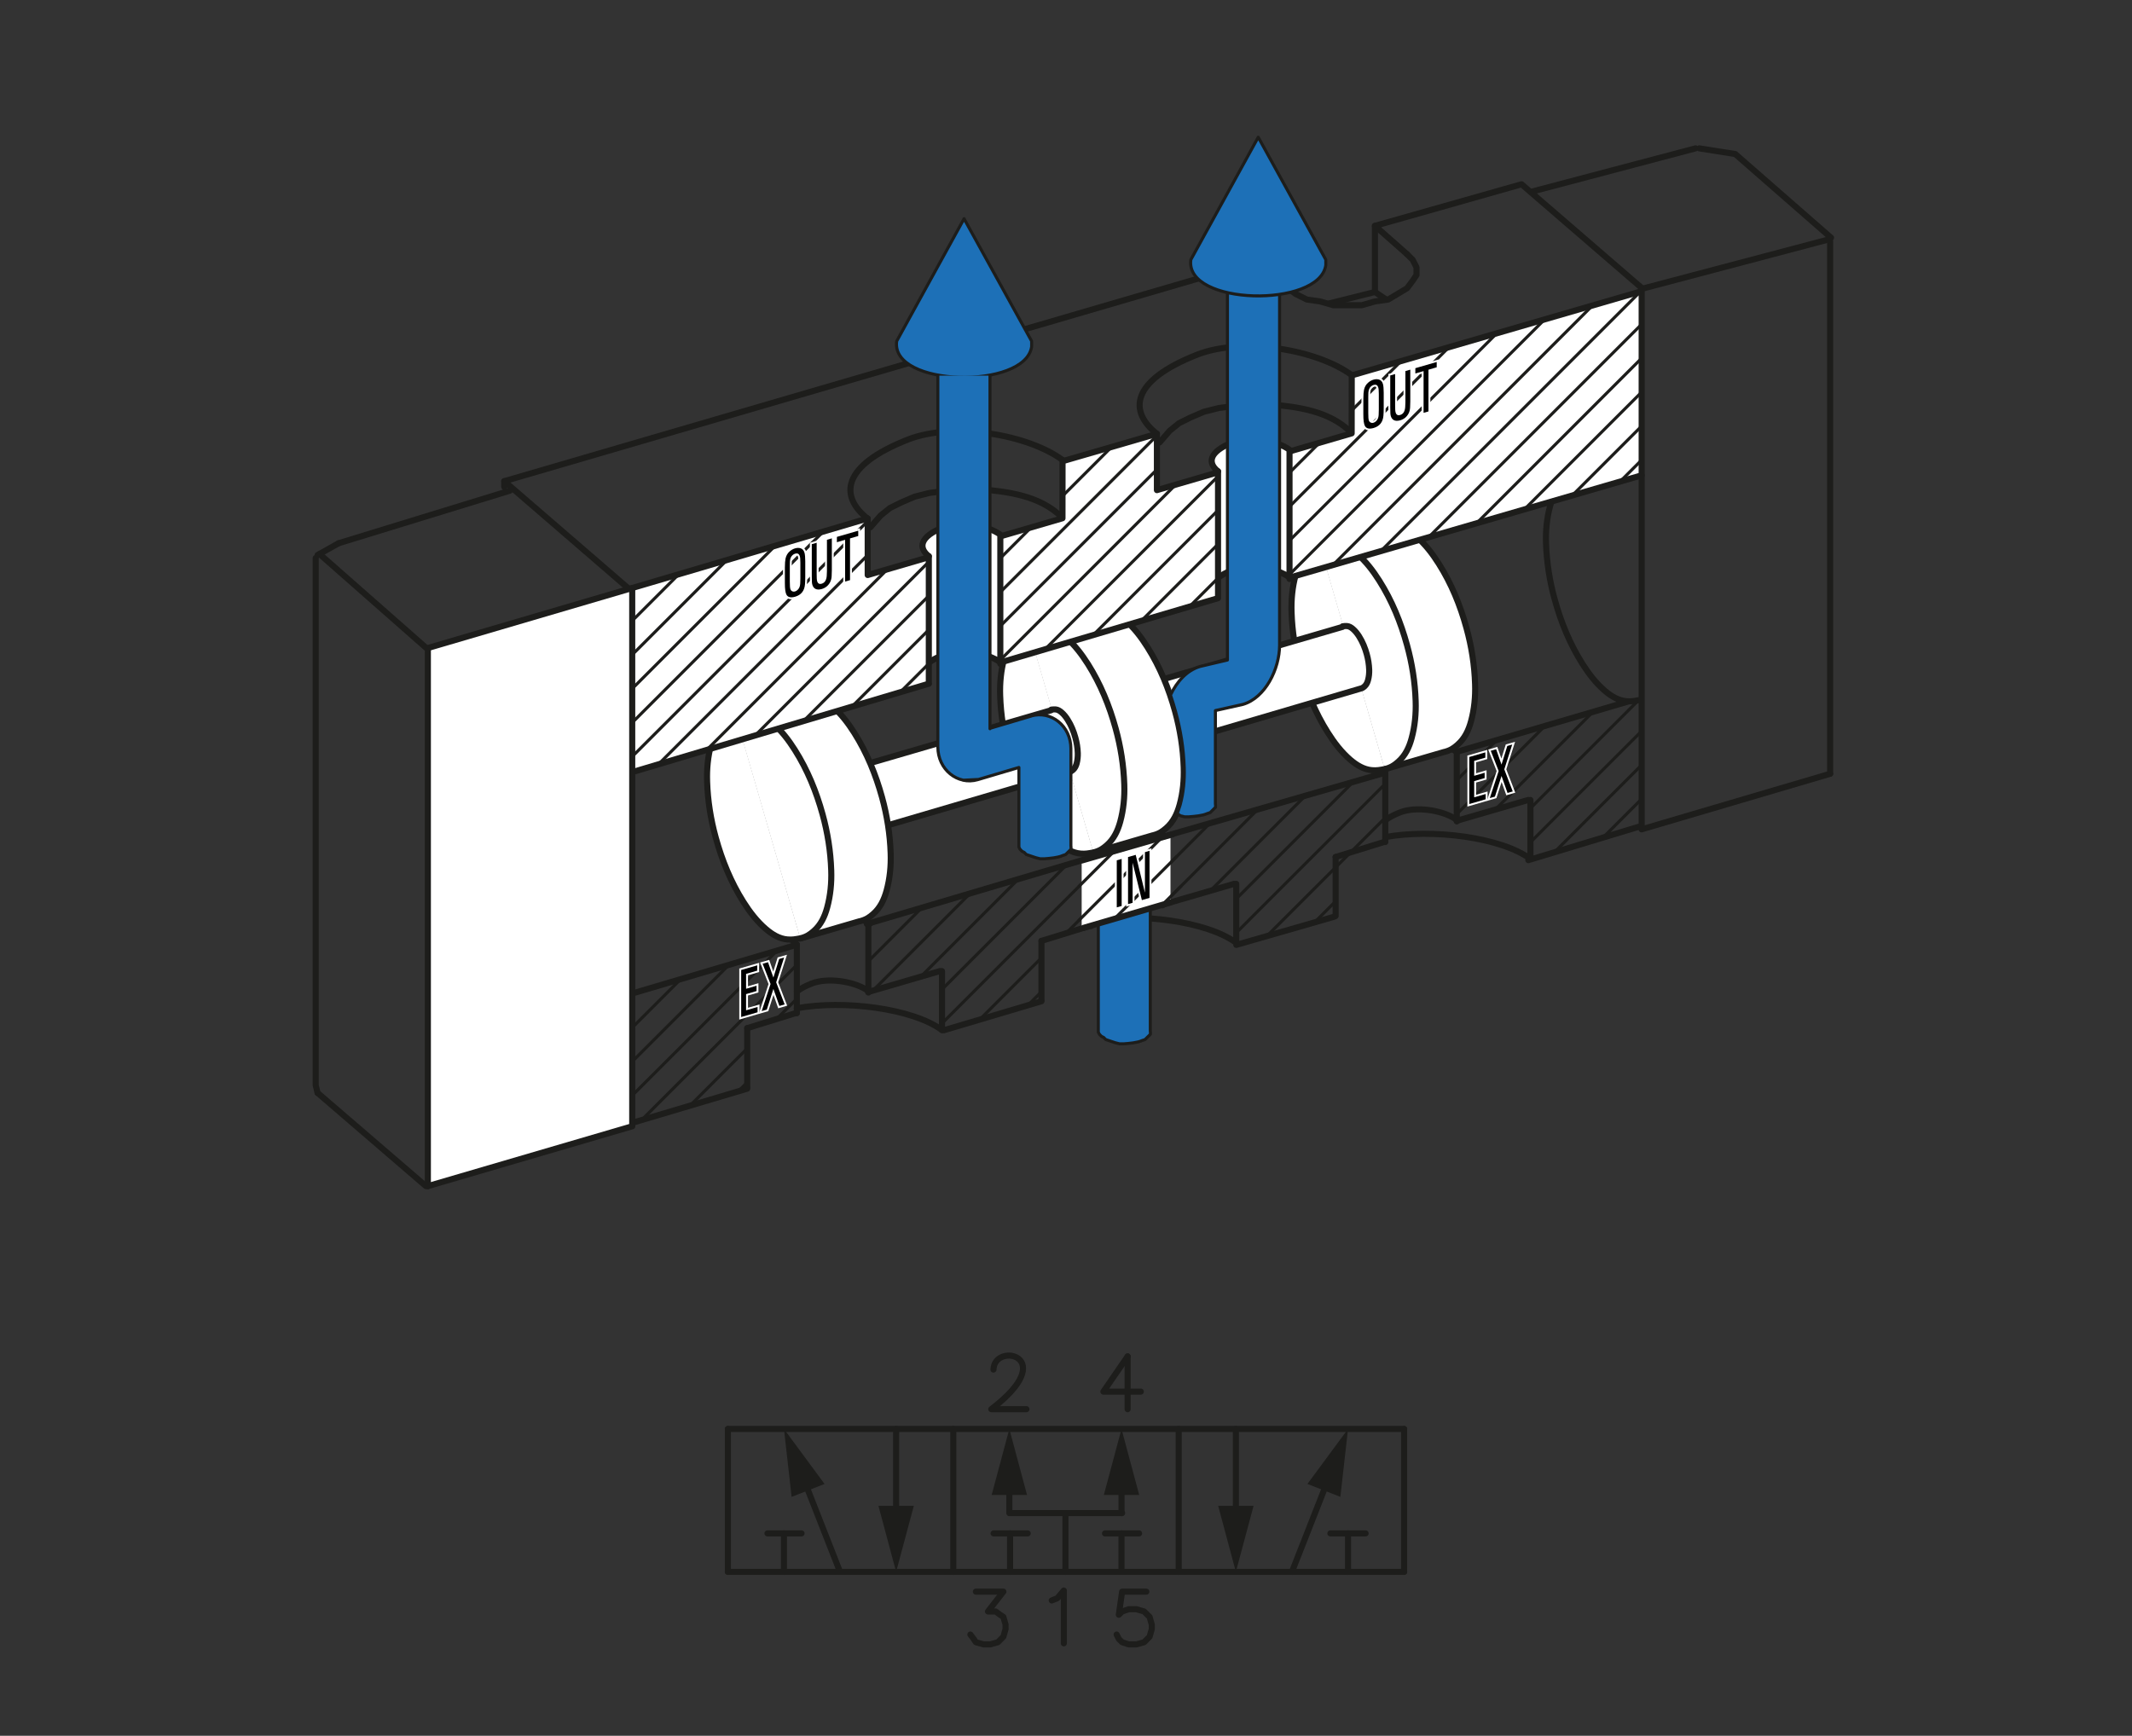 <?xml version="1.0" encoding="utf-8"?>
<!-- Generator: Adobe Illustrator 16.0.0, SVG Export Plug-In . SVG Version: 6.00 Build 0)  -->
<!DOCTYPE svg PUBLIC "-//W3C//DTD SVG 1.1//EN" "http://www.w3.org/Graphics/SVG/1.1/DTD/svg11.dtd">
<svg version="1.1" id="Warstwa_1" xmlns="http://www.w3.org/2000/svg" xmlns:xlink="http://www.w3.org/1999/xlink" x="0px" y="0px"
	 width="350px" height="285px" viewBox="0 0 350 285" enable-background="new 0 0 350 285" xml:space="preserve">
<rect x="0" y="0" width="350" height="285" fill="#333333" stroke="none"/>
<g>
	
		<line fill="none" stroke="#1D1D1B" stroke-linecap="round" stroke-linejoin="round" stroke-miterlimit="10" x1="122.668" y1="178.754" x2="103.41" y2="184.479"/>
	
		<line fill="none" stroke="#1D1D1B" stroke-linecap="round" stroke-linejoin="round" stroke-miterlimit="10" x1="170.976" y1="164.396" x2="154.951" y2="169.16"/>
	
		<line fill="none" stroke="#1D1D1B" stroke-linecap="round" stroke-linejoin="round" stroke-miterlimit="10" x1="219.063" y1="150.51" x2="202.955" y2="155.143"/>
	
		<line fill="none" stroke="#1D1D1B" stroke-linecap="round" stroke-linejoin="round" stroke-miterlimit="10" x1="227.398" y1="138.191" x2="219.265" y2="140.711"/>
	
		<line fill="none" stroke="#1D1D1B" stroke-linecap="round" stroke-linejoin="round" stroke-miterlimit="10" x1="250.897" y1="131.346" x2="239.129" y2="134.773"/>
	
		<line fill="none" stroke="#1D1D1B" stroke-linecap="round" stroke-linejoin="round" stroke-miterlimit="10" x1="269.117" y1="135.721" x2="250.897" y2="141.232"/>
	
		<line fill="none" stroke="#1D1D1B" stroke-linecap="round" stroke-linejoin="round" stroke-miterlimit="10" x1="130.813" y1="155.117" x2="103.788" y2="163.125"/>
	
		<line fill="none" stroke="#1D1D1B" stroke-linecap="round" stroke-linejoin="round" stroke-miterlimit="10" x1="179.123" y1="140.803" x2="142.315" y2="151.711"/>
	
		<line fill="none" stroke="#1D1D1B" stroke-linecap="round" stroke-linejoin="round" stroke-miterlimit="10" x1="227.389" y1="126.872" x2="190.69" y2="137.457"/>
	
		<line fill="none" stroke="#1D1D1B" stroke-linecap="round" stroke-linejoin="round" stroke-miterlimit="10" x1="267.393" y1="115.154" x2="239.133" y2="123.449"/>
	<path fill="none" stroke="#1D1D1B" stroke-linecap="round" stroke-linejoin="round" stroke-miterlimit="10" d="M227.41,137.445
		c7.69-1.416,19.004,0.021,23.831,3.586"/>
	<path fill="none" stroke="#1D1D1B" stroke-linecap="round" stroke-linejoin="round" stroke-miterlimit="10" d="M227.412,127.014
		c-1.689-1.326-1.625-3.184,2.449-4.778c2.646-1.017,6.809-0.353,8.981,1.028"/>
	<path fill="none" stroke="#1D1D1B" stroke-linecap="round" stroke-linejoin="round" stroke-miterlimit="10" d="M227.41,134.703
		c0.557-0.451,1.362-0.896,2.449-1.322c2.646-1.017,6.811-0.353,8.982,1.029"/>
	<path fill="none" stroke="#1D1D1B" stroke-linecap="round" stroke-linejoin="round" stroke-miterlimit="10" d="M254.699,82.346
		c-0.082,0.242-0.154,0.487-0.225,0.737c-0.545,2-0.741,4.054-0.67,6.114c0.104,3.125,0.586,6.199,1.42,9.213
		c1.027,3.734,2.475,7.287,4.543,10.56c1.033,1.635,2.216,3.188,3.695,4.454c1.023,0.871,2.192,1.597,3.549,1.709
		c0.838,0.064,1.242-0.033,2.101-0.184"/>
	
		<line fill="none" stroke="#1D1D1B" stroke-linecap="round" stroke-linejoin="round" stroke-miterlimit="10" x1="227.412" y1="127.014" x2="227.412" y2="138.262"/>
	
		<line fill="none" stroke="#1D1D1B" stroke-linecap="round" stroke-linejoin="round" stroke-miterlimit="10" x1="239.151" y1="123.479" x2="239.151" y2="134.867"/>
	
		<line fill="none" stroke="#1D1D1B" stroke-linecap="round" stroke-linejoin="round" stroke-miterlimit="10" x1="219.265" y1="140.711" x2="219.265" y2="150.396"/>
	
		<line fill="none" stroke="#1D1D1B" stroke-linecap="round" stroke-linejoin="round" stroke-miterlimit="10" x1="251.241" y1="131.346" x2="251.241" y2="141.016"/>
	
		<line fill="none" stroke="#1D1D1B" stroke-linecap="round" stroke-linejoin="round" stroke-miterlimit="10" x1="179.104" y1="151.97" x2="170.971" y2="154.489"/>
	
		<line fill="none" stroke="#1D1D1B" stroke-linecap="round" stroke-linejoin="round" stroke-miterlimit="10" x1="202.602" y1="145.121" x2="190.836" y2="148.552"/>
	<path fill="none" stroke="#1D1D1B" stroke-linecap="round" stroke-linejoin="round" stroke-miterlimit="10" d="M179.115,151.221
		c7.691-1.411,19.005,0.025,23.832,3.589"/>
	<path fill="none" stroke="#1D1D1B" stroke-linecap="round" stroke-linejoin="round" stroke-miterlimit="10" d="M179.117,140.793
		c-1.689-1.331-1.625-3.187,2.449-4.781c2.645-1.016,6.807-0.354,8.98,1.031"/>
	<path fill="none" stroke="#1D1D1B" stroke-linecap="round" stroke-linejoin="round" stroke-miterlimit="10" d="M179.115,148.479
		c0.557-0.449,1.363-0.896,2.45-1.322c2.646-1.016,6.808-0.354,8.981,1.031"/>
	
		<line fill="none" stroke="#1D1D1B" stroke-linecap="round" stroke-linejoin="round" stroke-miterlimit="10" x1="179.117" y1="140.793" x2="179.117" y2="152.041"/>
	
		<line fill="none" stroke="#1D1D1B" stroke-linecap="round" stroke-linejoin="round" stroke-miterlimit="10" x1="190.855" y1="137.252" x2="190.855" y2="148.646"/>
	
		<line fill="none" stroke="#1D1D1B" stroke-linecap="round" stroke-linejoin="round" stroke-miterlimit="10" x1="170.971" y1="154.489" x2="170.971" y2="164.174"/>
	
		<line fill="none" stroke="#1D1D1B" stroke-linecap="round" stroke-linejoin="round" stroke-miterlimit="10" x1="202.948" y1="145.121" x2="202.948" y2="154.794"/>
	
		<line fill="none" stroke="#1D1D1B" stroke-linecap="round" stroke-linejoin="round" stroke-miterlimit="10" x1="130.8" y1="166.295" x2="122.668" y2="168.814"/>
	
		<line fill="none" stroke="#1D1D1B" stroke-linecap="round" stroke-linejoin="round" stroke-miterlimit="10" x1="154.297" y1="159.445" x2="142.532" y2="162.879"/>
	<path fill="none" stroke="#1D1D1B" stroke-linecap="round" stroke-linejoin="round" stroke-miterlimit="10" d="M130.811,165.547
		c7.691-1.413,19.004,0.023,23.83,3.588"/>
	<path fill="none" stroke="#1D1D1B" stroke-linecap="round" stroke-linejoin="round" stroke-miterlimit="10" d="M130.813,155.117
		c-1.689-1.33-1.623-3.186,2.451-4.781c2.643-1.014,6.805-0.354,8.979,1.031"/>
	<path fill="none" stroke="#1D1D1B" stroke-linecap="round" stroke-linejoin="round" stroke-miterlimit="10" d="M130.811,162.805
		c0.559-0.449,1.364-0.895,2.453-1.323c2.643-1.015,6.805-0.353,8.979,1.031"/>
	
		<line fill="none" stroke="#1D1D1B" stroke-linecap="round" stroke-linejoin="round" stroke-miterlimit="10" x1="130.813" y1="155.117" x2="130.813" y2="166.365"/>
	
		<line fill="none" stroke="#1D1D1B" stroke-linecap="round" stroke-linejoin="round" stroke-miterlimit="10" x1="142.552" y1="151.578" x2="142.552" y2="162.971"/>
	
		<line fill="none" stroke="#1D1D1B" stroke-linecap="round" stroke-linejoin="round" stroke-miterlimit="10" x1="122.668" y1="168.814" x2="122.668" y2="178.498"/>
	
		<line fill="none" stroke="#1D1D1B" stroke-linecap="round" stroke-linejoin="round" stroke-miterlimit="10" x1="154.641" y1="159.445" x2="154.641" y2="169.119"/>
	<g>
		
			<line fill="none" stroke="#1D1D1B" stroke-width="0.5" stroke-linecap="round" stroke-linejoin="round" stroke-miterlimit="10" x1="111.749" y1="160.767" x2="103.788" y2="168.728"/>
		
			<line fill="none" stroke="#1D1D1B" stroke-width="0.5" stroke-linecap="round" stroke-linejoin="round" stroke-miterlimit="10" x1="119.669" y1="158.422" x2="103.788" y2="174.301"/>
		
			<line fill="none" stroke="#1D1D1B" stroke-width="0.5" stroke-linecap="round" stroke-linejoin="round" stroke-miterlimit="10" x1="127.587" y1="156.076" x2="103.788" y2="179.872"/>
		
			<line fill="none" stroke="#1D1D1B" stroke-width="0.5" stroke-linecap="round" stroke-linejoin="round" stroke-miterlimit="10" x1="130.817" y1="158.422" x2="105.327" y2="183.908"/>
		
			<line fill="none" stroke="#1D1D1B" stroke-width="0.5" stroke-linecap="round" stroke-linejoin="round" stroke-miterlimit="10" x1="122.67" y1="172.137" x2="113.253" y2="181.553"/>
		
			<line fill="none" stroke="#1D1D1B" stroke-width="0.5" stroke-linecap="round" stroke-linejoin="round" stroke-miterlimit="10" x1="130.813" y1="163.99" x2="127.481" y2="167.324"/>
		
			<line fill="none" stroke="#1D1D1B" stroke-width="0.5" stroke-linecap="round" stroke-linejoin="round" stroke-miterlimit="10" x1="143.421" y1="151.385" x2="142.552" y2="152.252"/>
		
			<line fill="none" stroke="#1D1D1B" stroke-width="0.5" stroke-linecap="round" stroke-linejoin="round" stroke-miterlimit="10" x1="122.668" y1="177.711" x2="121.183" y2="179.195"/>
		
			<line fill="none" stroke="#1D1D1B" stroke-width="0.5" stroke-linecap="round" stroke-linejoin="round" stroke-miterlimit="10" x1="151.343" y1="149.036" x2="142.552" y2="157.828"/>
		
			<line fill="none" stroke="#1D1D1B" stroke-width="0.5" stroke-linecap="round" stroke-linejoin="round" stroke-miterlimit="10" x1="159.266" y1="146.688" x2="143.296" y2="162.657"/>
		
			<line fill="none" stroke="#1D1D1B" stroke-width="0.5" stroke-linecap="round" stroke-linejoin="round" stroke-miterlimit="10" x1="167.178" y1="144.344" x2="151.163" y2="160.361"/>
		
			<line fill="none" stroke="#1D1D1B" stroke-width="0.5" stroke-linecap="round" stroke-linejoin="round" stroke-miterlimit="10" x1="175.102" y1="141.996" x2="154.642" y2="162.453"/>
		
			<line fill="none" stroke="#1D1D1B" stroke-width="0.5" stroke-linecap="round" stroke-linejoin="round" stroke-miterlimit="10" x1="179.117" y1="143.549" x2="154.641" y2="168.025"/>
		
			<line fill="none" stroke="#1D1D1B" stroke-width="0.5" stroke-linecap="round" stroke-linejoin="round" stroke-miterlimit="10" x1="170.971" y1="157.27" x2="160.827" y2="167.412"/>
		
			<line fill="none" stroke="#1D1D1B" stroke-width="0.5" stroke-linecap="round" stroke-linejoin="round" stroke-miterlimit="10" x1="179.117" y1="149.123" x2="174.998" y2="153.24"/>
		
			<line fill="none" stroke="#1D1D1B" stroke-width="0.5" stroke-linecap="round" stroke-linejoin="round" stroke-miterlimit="10" x1="170.971" y1="162.84" x2="168.753" y2="165.057"/>
		
			<line fill="none" stroke="#1D1D1B" stroke-width="0.5" stroke-linecap="round" stroke-linejoin="round" stroke-miterlimit="10" x1="198.648" y1="135.16" x2="190.855" y2="142.955"/>
		
			<line fill="none" stroke="#1D1D1B" stroke-width="0.5" stroke-linecap="round" stroke-linejoin="round" stroke-miterlimit="10" x1="206.374" y1="133.008" x2="190.855" y2="148.527"/>
		
			<line fill="none" stroke="#1D1D1B" stroke-width="0.5" stroke-linecap="round" stroke-linejoin="round" stroke-miterlimit="10" x1="214.125" y1="130.832" x2="198.696" y2="146.259"/>
		
			<line fill="none" stroke="#1D1D1B" stroke-width="0.5" stroke-linecap="round" stroke-linejoin="round" stroke-miterlimit="10" x1="222.336" y1="128.189" x2="202.948" y2="147.582"/>
		
			<line fill="none" stroke="#1D1D1B" stroke-width="0.5" stroke-linecap="round" stroke-linejoin="round" stroke-miterlimit="10" x1="227.412" y1="128.689" x2="202.948" y2="153.156"/>
		
			<line fill="none" stroke="#1D1D1B" stroke-width="0.5" stroke-linecap="round" stroke-linejoin="round" stroke-miterlimit="10" x1="219.265" y1="142.41" x2="207.977" y2="153.697"/>
		
			<line fill="none" stroke="#1D1D1B" stroke-width="0.5" stroke-linecap="round" stroke-linejoin="round" stroke-miterlimit="10" x1="221.725" y1="139.949" x2="219.265" y2="142.41"/>
		
			<line fill="none" stroke="#1D1D1B" stroke-width="0.5" stroke-linecap="round" stroke-linejoin="round" stroke-miterlimit="10" x1="227.412" y1="134.263" x2="221.725" y2="139.949"/>
		
			<line fill="none" stroke="#1D1D1B" stroke-width="0.5" stroke-linecap="round" stroke-linejoin="round" stroke-miterlimit="10" x1="219.265" y1="147.98" x2="215.799" y2="151.447"/>
		
			<line fill="none" stroke="#1D1D1B" stroke-width="0.5" stroke-linecap="round" stroke-linejoin="round" stroke-miterlimit="10" x1="245.735" y1="121.513" x2="239.151" y2="128.098"/>
		
			<line fill="none" stroke="#1D1D1B" stroke-width="0.5" stroke-linecap="round" stroke-linejoin="round" stroke-miterlimit="10" x1="253.619" y1="119.197" x2="239.151" y2="133.666"/>
		
			<line fill="none" stroke="#1D1D1B" stroke-width="0.5" stroke-linecap="round" stroke-linejoin="round" stroke-miterlimit="10" x1="261.507" y1="116.881" x2="245.459" y2="132.93"/>
		
			<line fill="none" stroke="#1D1D1B" stroke-width="0.5" stroke-linecap="round" stroke-linejoin="round" stroke-miterlimit="10" x1="268.992" y1="114.969" x2="251.241" y2="132.723"/>
		
			<line fill="none" stroke="#1D1D1B" stroke-width="0.5" stroke-linecap="round" stroke-linejoin="round" stroke-miterlimit="10" x1="269.506" y1="120.032" x2="251.241" y2="138.295"/>
		
			<line fill="none" stroke="#1D1D1B" stroke-width="0.5" stroke-linecap="round" stroke-linejoin="round" stroke-miterlimit="10" x1="269.504" y1="125.602" x2="255.164" y2="139.941"/>
		
			<line fill="none" stroke="#1D1D1B" stroke-width="0.5" stroke-linecap="round" stroke-linejoin="round" stroke-miterlimit="10" x1="269.506" y1="131.176" x2="262.885" y2="137.797"/>
	</g>
</g>
<g>
	<g>
		<g>
			<path fill="#FFFFFF" stroke="#1D1D1B" stroke-linecap="round" stroke-linejoin="round" stroke-miterlimit="10" d="
				M227.342,126.299l9.746-2.836l0.005,0.006c0.985-0.245,1.534-0.609,2.198-1.197c1.165-1.017,1.802-2.372,2.199-3.842
				c0.543-1.996,0.739-4.053,0.669-6.111c-0.098-3.123-0.587-6.198-1.419-9.212c-1.023-3.733-2.471-7.286-4.545-10.557
				c-1.035-1.637-2.215-3.188-3.688-4.454c-1.03-0.871-2.198-1.598-3.55-1.712c-0.838-0.065-1.708,0.019-2.567,0.168l-0.007,0.03
				l-9.751,2.839"/>
		</g>
		<g>
			<path fill="#FFFFFF" stroke="#1D1D1B" stroke-linecap="round" stroke-linejoin="round" stroke-miterlimit="10" d="
				M227.336,126.277c0.984-0.25,1.534-0.609,2.199-1.197c1.163-1.018,1.801-2.372,2.197-3.842c0.545-1.998,0.74-4.054,0.67-6.111
				c-0.098-3.124-0.588-6.199-1.42-9.213c-1.023-3.733-2.472-7.286-4.545-10.563c-1.033-1.633-2.215-3.189-3.689-4.451
				c-1.027-0.871-2.198-1.6-3.549-1.708c-0.838-0.065-1.708,0.016-2.568,0.168"/>
			<path fill="#FFFFFF" stroke="#1D1D1B" stroke-linecap="round" stroke-linejoin="round" stroke-miterlimit="10" d="M216.631,89.36
				c-1.195,0.751-1.07,0.621-1.736,1.208c-1.164,1.023-1.801,2.379-2.197,3.842c-0.545,2.002-0.74,4.055-0.67,6.117
				c0.098,3.124,0.588,6.199,1.422,9.213c1.022,3.732,2.471,7.286,4.543,10.557c1.034,1.637,2.215,3.188,3.689,4.457
				c1.027,0.869,2.197,1.594,3.548,1.708c0.839,0.065,1.247-0.032,2.106-0.185"/>
		</g>
		<path fill="#FFFFFF" stroke="#1D1D1B" stroke-linecap="round" stroke-linejoin="round" stroke-miterlimit="10" d="
			M181.316,125.422l42.048-12.362c0.277-0.066,0.43-0.169,0.615-0.333c0.32-0.278,0.496-0.653,0.605-1.061
			c0.152-0.554,0.205-1.126,0.189-1.691c-0.032-0.866-0.164-1.72-0.396-2.552c-0.284-1.034-0.686-2.019-1.258-2.928
			c-0.287-0.45-0.615-0.881-1.023-1.229c-0.281-0.245-0.609-0.446-0.983-0.474c-0.228-0.021-0.468,0.006-0.708,0.043v0.093
			l-42.053,12.276"/>
	</g>
	<g>
		<g>
			<path fill="#FFFFFF" stroke="#1D1D1B" stroke-linecap="round" stroke-linejoin="round" stroke-miterlimit="10" d="
				M179.504,139.99l9.745-2.836l0.005,0.006c0.986-0.246,1.535-0.609,2.205-1.197c1.164-1.018,1.795-2.372,2.199-3.842
				c0.544-1.996,0.738-4.054,0.668-6.111c-0.104-3.123-0.586-6.199-1.418-9.213c-1.029-3.733-2.479-7.286-4.546-10.557
				c-1.034-1.639-2.215-3.19-3.694-4.454c-1.021-0.871-2.192-1.598-3.549-1.712c-0.838-0.065-1.709,0.019-2.563,0.169l-0.011,0.03
				l-9.748,2.837"/>
		</g>
		<g>
			<path fill="#FFFFFF" stroke="#1D1D1B" stroke-linecap="round" stroke-linejoin="round" stroke-miterlimit="10" d="
				M179.498,139.969c0.984-0.252,1.533-0.609,2.204-1.197c1.163-1.018,1.794-2.373,2.198-3.842c0.544-1.998,0.74-4.055,0.67-6.112
				c-0.105-3.124-0.588-6.198-1.42-9.212c-1.03-3.733-2.477-7.287-4.545-10.563c-1.033-1.632-2.215-3.188-3.695-4.451
				c-1.023-0.87-2.194-1.6-3.548-1.709c-0.839-0.064-1.709,0.017-2.564,0.169"/>
			<path fill="#FFFFFF" stroke="#1D1D1B" stroke-linecap="round" stroke-linejoin="round" stroke-miterlimit="10" d="
				M168.799,103.051c-1.202,0.751-1.071,0.621-1.74,1.208c-1.166,1.023-1.797,2.379-2.2,3.842c-0.543,2.003-0.739,4.054-0.668,6.117
				c0.102,3.123,0.588,6.197,1.421,9.213c1.028,3.732,2.476,7.285,4.543,10.557c1.034,1.638,2.216,3.188,3.694,4.455
				c1.023,0.873,2.193,1.596,3.548,1.711c0.84,0.064,1.242-0.033,2.102-0.186"/>
		</g>
		<path fill="#FFFFFF" stroke="#1D1D1B" stroke-linecap="round" stroke-linejoin="round" stroke-miterlimit="10" d="
			M133.479,139.113l42.052-12.363c0.272-0.065,0.424-0.168,0.608-0.332c0.321-0.277,0.495-0.652,0.61-1.061
			c0.146-0.555,0.201-1.127,0.186-1.693c-0.027-0.865-0.164-1.719-0.397-2.551c-0.284-1.033-0.681-2.019-1.258-2.929
			c-0.283-0.45-0.615-0.882-1.023-1.229c-0.282-0.244-0.603-0.445-0.979-0.474c-0.233-0.021-0.473,0.007-0.712,0.044v0.092
			l-42.05,12.277"/>
	</g>
	<g>
		<g>
			<path fill="#FFFFFF" stroke="#1D1D1B" stroke-linecap="round" stroke-linejoin="round" stroke-miterlimit="10" d="
				M131.393,154.095l9.749-2.841l0.004,0.012c0.986-0.252,1.534-0.609,2.203-1.198c1.164-1.017,1.795-2.372,2.198-3.841
				c0.544-1.998,0.739-4.055,0.669-6.112c-0.103-3.122-0.588-6.198-1.419-9.214c-1.029-3.731-2.477-7.285-4.544-10.561
				c-1.035-1.632-2.215-3.189-3.695-4.451c-1.022-0.871-2.194-1.6-3.548-1.709c-0.838-0.065-1.708,0.017-2.563,0.169l-0.01,0.026
				l-9.748,2.834"/>
		</g>
		<g>
			<path fill="#FFFFFF" stroke="#1D1D1B" stroke-linecap="round" stroke-linejoin="round" stroke-miterlimit="10" d="
				M131.388,154.068c0.987-0.246,1.534-0.61,2.203-1.197c1.166-1.018,1.796-2.373,2.198-3.842c0.545-1.998,0.741-4.055,0.67-6.111
				c-0.104-3.124-0.588-6.198-1.42-9.213c-1.028-3.732-2.476-7.287-4.544-10.559c-1.034-1.637-2.214-3.188-3.695-4.455
				c-1.022-0.871-2.193-1.596-3.547-1.71c-0.838-0.063-1.709,0.017-2.564,0.169"/>
			<path fill="#FFFFFF" stroke="#1D1D1B" stroke-linecap="round" stroke-linejoin="round" stroke-miterlimit="10" d="
				M120.689,117.15c-1.202,0.75-1.071,0.627-1.74,1.214c-1.166,1.017-1.798,2.374-2.198,3.843c-0.544,1.996-0.74,4.053-0.669,6.11
				c0.1,3.124,0.587,6.198,1.419,9.214c1.027,3.732,2.476,7.286,4.543,10.563c1.034,1.633,2.215,3.188,3.694,4.45
				c1.023,0.87,2.193,1.601,3.549,1.71c0.838,0.064,1.244-0.033,2.101-0.186"/>
		</g>
	</g>
</g>
<g>
	<polyline fill="none" stroke="#1D1D1B" stroke-linecap="round" stroke-linejoin="round" stroke-miterlimit="10" points="
		278.967,24.359 284.865,25.287 300.592,39.029 	"/>
	
		<line fill="none" stroke="#1D1D1B" stroke-linecap="round" stroke-linejoin="round" stroke-miterlimit="10" x1="225.717" y1="47.944" x2="225.717" y2="37.081"/>
	<polyline fill="none" stroke="#1D1D1B" stroke-linecap="round" stroke-linejoin="round" stroke-miterlimit="10" points="
		227.576,49.184 225.717,47.944 218.264,49.808 	"/>
	
		<line fill="none" stroke="#1D1D1B" stroke-linecap="round" stroke-linejoin="round" stroke-miterlimit="10" x1="300.446" y1="39.71" x2="300.446" y2="127.049"/>
	<polyline fill="none" stroke="#1D1D1B" stroke-linecap="round" stroke-linejoin="round" stroke-miterlimit="10" points="
		82.78,79.01 206.158,42.978 211.432,47.324 212.682,48.256 214.543,49.184 216.715,49.494 218.889,50.118 223.546,50.118 
		225.717,49.494 227.891,49.184 230.994,47.324 231.921,46.082 232.541,45.149 232.541,43.912 231.921,42.667 230.994,41.738 	"/>
	
		<line fill="none" stroke="#1D1D1B" stroke-linecap="round" stroke-linejoin="round" stroke-miterlimit="10" x1="300.444" y1="127.049" x2="269.508" y2="136.168"/>
	<polyline fill="none" stroke="#1D1D1B" stroke-linecap="round" stroke-linejoin="round" stroke-miterlimit="10" points="
		230.994,41.738 225.717,37.081 249.793,30.255 269.648,47.399 	"/>
	<polyline fill="none" stroke="#1D1D1B" stroke-linecap="round" stroke-linejoin="round" stroke-miterlimit="10" points="
		82.78,79.941 82.78,79.01 103.263,96.698 	"/>
	
		<line fill="none" stroke="#1D1D1B" stroke-linecap="round" stroke-linejoin="round" stroke-miterlimit="10" x1="278.352" y1="24.359" x2="251.344" y2="31.496"/>
	
		<line fill="none" stroke="#1D1D1B" stroke-linecap="round" stroke-linejoin="round" stroke-miterlimit="10" x1="300.446" y1="39.253" x2="269.652" y2="47.392"/>
	<path fill="none" stroke="#1D1D1B" stroke-linecap="round" stroke-linejoin="round" stroke-miterlimit="10" d="M189.924,71.226
		c-4.598-3.625-4.422-8.68,6.678-13.021c7.549-2.901,19.66-0.779,25.295,3.379"/>
	<path fill="none" stroke="#1D1D1B" stroke-linecap="round" stroke-linejoin="round" stroke-miterlimit="10" d="M221.828,71.022
		c-3.586-3.595-8.85-4.236-13.652-4.655h-2.793l-2.795,0.311l-2.482,0.311l-2.479,0.623l-2.172,0.933l-1.875,0.928l-1.545,1.244
		l-1.672,1.927"/>
	<polyline fill="none" stroke="#1D1D1B" stroke-linecap="round" stroke-linejoin="round" stroke-miterlimit="10" points="
		51.828,91.619 51.828,178.205 52.137,179.447 	"/>
	
		<line fill="none" stroke="#1D1D1B" stroke-linecap="round" stroke-linejoin="round" stroke-miterlimit="10" x1="52.137" y1="179.447" x2="69.925" y2="194.755"/>
	
		<line fill="none" stroke="#1D1D1B" stroke-linecap="round" stroke-linejoin="round" stroke-miterlimit="10" x1="83.71" y1="80.562" x2="55.582" y2="89.199"/>
	
		<line fill="none" stroke="#1D1D1B" stroke-linecap="round" stroke-linejoin="round" stroke-miterlimit="10" x1="269.504" y1="78.044" x2="269.504" y2="136.127"/>
	<polyline fill="#FFFFFF" stroke="#1D1D1B" stroke-linecap="round" stroke-linejoin="round" stroke-miterlimit="10" points="
		211.701,94.843 269.504,78.044 269.504,47.815 221.91,61.638 221.897,71.155 211.696,74.129 	"/>
	<path fill="#FFFFFF" stroke="#1D1D1B" stroke-linecap="round" stroke-linejoin="round" stroke-miterlimit="10" d="M199.959,77.392
		c-1.69-1.332-1.625-3.187,2.449-4.783c2.775-1.061,7.22-0.283,9.287,1.241v21.217v-0.261c-2.067-1.53-6.513-2.308-9.287-1.241
		c-1.089,0.424-1.895,0.871-2.452,1.322"/>
	<path fill="none" stroke="#1D1D1B" stroke-linecap="round" stroke-linejoin="round" stroke-miterlimit="10" d="M142.446,85.164
		c-4.599-3.624-4.423-8.679,6.677-13.021c7.551-2.9,19.663-0.778,25.299,3.379"/>
	<path fill="none" stroke="#1D1D1B" stroke-linecap="round" stroke-linejoin="round" stroke-miterlimit="10" d="M174.35,84.961
		c-3.586-3.594-8.848-4.236-13.652-4.655h-2.789l-2.8,0.31l-2.48,0.311l-2.478,0.623l-2.171,0.933l-1.877,0.928l-1.545,1.243
		l-1.67,1.926"/>
	<polyline fill="#FFFFFF" stroke="#1D1D1B" stroke-linecap="round" stroke-linejoin="round" stroke-miterlimit="10" points="
		164.22,88.067 174.422,85.095 174.434,75.576 174.47,75.715 189.924,71.226 189.924,71.22 189.924,80.477 199.959,77.549 
		199.959,77.392 199.959,98.216 164.223,108.777 	"/>
	<path fill="#FFFFFF" stroke="#1D1D1B" stroke-linecap="round" stroke-linejoin="round" stroke-miterlimit="10" d="M164.225,108.781
		"/>
	<path fill="#FFFFFF" stroke="#1D1D1B" stroke-linecap="round" stroke-linejoin="round" stroke-miterlimit="10" d="M152.48,91.33
		c-1.688-1.33-1.622-3.186,2.451-4.783c2.774-1.062,7.22-0.283,9.287,1.241v21.217v-0.261c-2.067-1.53-6.514-2.309-9.287-1.241
		c-1.09,0.424-1.892,0.871-2.451,1.322"/>
	<polyline fill="#FFFFFF" stroke="#1D1D1B" stroke-linecap="round" stroke-linejoin="round" stroke-miterlimit="10" points="
		103.775,96.551 142.442,85.126 142.446,85.164 142.446,85.16 142.446,94.416 152.48,91.488 152.48,91.33 152.48,112.156 
		152.507,112.25 103.788,126.779 	"/>
	<polyline fill="#FFFFFF" stroke="#1D1D1B" stroke-linecap="round" stroke-linejoin="round" stroke-miterlimit="10" points="
		70.24,194.755 103.803,184.924 103.788,184.859 103.788,96.701 103.775,96.551 70.24,106.403 	"/>
	<polyline fill="none" stroke="#1D1D1B" stroke-linecap="round" stroke-linejoin="round" stroke-miterlimit="10" points="
		70.24,194.755 70.24,106.619 52.449,90.96 	"/>
	<g>
		
			<line fill="none" stroke="#1D1D1B" stroke-width="0.5" stroke-linecap="round" stroke-linejoin="round" stroke-miterlimit="10" x1="111.428" y1="94.291" x2="103.788" y2="101.931"/>
		
			<line fill="none" stroke="#1D1D1B" stroke-width="0.5" stroke-linecap="round" stroke-linejoin="round" stroke-miterlimit="10" x1="119.341" y1="91.953" x2="103.79" y2="107.503"/>
		
			<line fill="none" stroke="#1D1D1B" stroke-width="0.5" stroke-linecap="round" stroke-linejoin="round" stroke-miterlimit="10" x1="127.247" y1="89.616" x2="103.788" y2="113.075"/>
		
			<line fill="none" stroke="#1D1D1B" stroke-width="0.5" stroke-linecap="round" stroke-linejoin="round" stroke-miterlimit="10" x1="135.157" y1="87.279" x2="103.788" y2="118.646"/>
		
			<line fill="none" stroke="#1D1D1B" stroke-width="0.5" stroke-linecap="round" stroke-linejoin="round" stroke-miterlimit="10" x1="142.446" y1="85.564" x2="103.788" y2="124.22"/>
		
			<line fill="none" stroke="#1D1D1B" stroke-width="0.5" stroke-linecap="round" stroke-linejoin="round" stroke-miterlimit="10" x1="142.445" y1="91.137" x2="108.081" y2="125.501"/>
		
			<line fill="none" stroke="#1D1D1B" stroke-width="0.5" stroke-linecap="round" stroke-linejoin="round" stroke-miterlimit="10" x1="145.684" y1="93.468" x2="116.019" y2="123.134"/>
		
			<line fill="none" stroke="#1D1D1B" stroke-width="0.5" stroke-linecap="round" stroke-linejoin="round" stroke-miterlimit="10" x1="152.48" y1="92.244" x2="123.961" y2="120.764"/>
		
			<line fill="none" stroke="#1D1D1B" stroke-width="0.5" stroke-linecap="round" stroke-linejoin="round" stroke-miterlimit="10" x1="152.48" y1="97.82" x2="131.906" y2="118.395"/>
		
			<line fill="none" stroke="#1D1D1B" stroke-width="0.5" stroke-linecap="round" stroke-linejoin="round" stroke-miterlimit="10" x1="152.483" y1="103.392" x2="139.847" y2="116.027"/>
		
			<line fill="none" stroke="#1D1D1B" stroke-width="0.5" stroke-linecap="round" stroke-linejoin="round" stroke-miterlimit="10" x1="169.279" y1="86.593" x2="164.22" y2="91.654"/>
		
			<line fill="none" stroke="#1D1D1B" stroke-width="0.5" stroke-linecap="round" stroke-linejoin="round" stroke-miterlimit="10" x1="182.487" y1="73.386" x2="174.427" y2="81.448"/>
		
			<line fill="none" stroke="#1D1D1B" stroke-width="0.5" stroke-linecap="round" stroke-linejoin="round" stroke-miterlimit="10" x1="152.48" y1="108.961" x2="147.784" y2="113.66"/>
		
			<line fill="none" stroke="#1D1D1B" stroke-width="0.5" stroke-linecap="round" stroke-linejoin="round" stroke-miterlimit="10" x1="189.922" y1="71.52" x2="164.218" y2="97.224"/>
		
			<line fill="none" stroke="#1D1D1B" stroke-width="0.5" stroke-linecap="round" stroke-linejoin="round" stroke-miterlimit="10" x1="189.922" y1="77.092" x2="164.218" y2="102.796"/>
		
			<line fill="none" stroke="#1D1D1B" stroke-width="0.5" stroke-linecap="round" stroke-linejoin="round" stroke-miterlimit="10" x1="193.01" y1="79.576" x2="164.218" y2="108.369"/>
		
			<line fill="none" stroke="#1D1D1B" stroke-width="0.5" stroke-linecap="round" stroke-linejoin="round" stroke-miterlimit="10" x1="199.959" y1="78.202" x2="171.549" y2="106.613"/>
		
			<line fill="none" stroke="#1D1D1B" stroke-width="0.5" stroke-linecap="round" stroke-linejoin="round" stroke-miterlimit="10" x1="199.959" y1="83.775" x2="179.459" y2="104.276"/>
		
			<line fill="none" stroke="#1D1D1B" stroke-width="0.5" stroke-linecap="round" stroke-linejoin="round" stroke-miterlimit="10" x1="199.959" y1="89.347" x2="187.369" y2="101.936"/>
		
			<line fill="none" stroke="#1D1D1B" stroke-width="0.5" stroke-linecap="round" stroke-linejoin="round" stroke-miterlimit="10" x1="216.612" y1="72.698" x2="211.696" y2="77.609"/>
		
			<line fill="none" stroke="#1D1D1B" stroke-width="0.5" stroke-linecap="round" stroke-linejoin="round" stroke-miterlimit="10" x1="230.024" y1="59.281" x2="221.903" y2="67.403"/>
		
			<line fill="none" stroke="#1D1D1B" stroke-width="0.5" stroke-linecap="round" stroke-linejoin="round" stroke-miterlimit="10" x1="200.078" y1="94.796" x2="195.274" y2="99.602"/>
		
			<line fill="none" stroke="#1D1D1B" stroke-width="0.5" stroke-linecap="round" stroke-linejoin="round" stroke-miterlimit="10" x1="237.877" y1="57.001" x2="211.696" y2="83.179"/>
		
			<line fill="none" stroke="#1D1D1B" stroke-width="0.5" stroke-linecap="round" stroke-linejoin="round" stroke-miterlimit="10" x1="245.729" y1="54.721" x2="211.696" y2="88.754"/>
		
			<line fill="none" stroke="#1D1D1B" stroke-width="0.5" stroke-linecap="round" stroke-linejoin="round" stroke-miterlimit="10" x1="253.581" y1="52.441" x2="211.696" y2="94.326"/>
		
			<line fill="none" stroke="#1D1D1B" stroke-width="0.5" stroke-linecap="round" stroke-linejoin="round" stroke-miterlimit="10" x1="261.434" y1="50.161" x2="218.821" y2="92.775"/>
		
			<line fill="none" stroke="#1D1D1B" stroke-width="0.5" stroke-linecap="round" stroke-linejoin="round" stroke-miterlimit="10" x1="269.364" y1="47.804" x2="226.678" y2="90.489"/>
		
			<line fill="none" stroke="#1D1D1B" stroke-width="0.5" stroke-linecap="round" stroke-linejoin="round" stroke-miterlimit="10" x1="269.504" y1="53.233" x2="234.53" y2="88.21"/>
		
			<line fill="none" stroke="#1D1D1B" stroke-width="0.5" stroke-linecap="round" stroke-linejoin="round" stroke-miterlimit="10" x1="269.504" y1="58.808" x2="242.387" y2="85.924"/>
		
			<line fill="none" stroke="#1D1D1B" stroke-width="0.5" stroke-linecap="round" stroke-linejoin="round" stroke-miterlimit="10" x1="269.504" y1="64.377" x2="250.239" y2="83.644"/>
		
			<line fill="none" stroke="#1D1D1B" stroke-width="0.5" stroke-linecap="round" stroke-linejoin="round" stroke-miterlimit="10" x1="269.504" y1="69.952" x2="258.098" y2="81.361"/>
		
			<line fill="none" stroke="#1D1D1B" stroke-width="0.5" stroke-linecap="round" stroke-linejoin="round" stroke-miterlimit="10" x1="269.504" y1="75.525" x2="265.949" y2="79.078"/>
	</g>
	
		<line fill="none" stroke="#1D1D1B" stroke-linecap="round" stroke-linejoin="round" stroke-miterlimit="10" x1="55.582" y1="89.199" x2="52.137" y2="91.137"/>
</g>
<g>
	<g>
		<g>
			
				<path fill="#1D70B7" stroke="#1D1D1B" stroke-width="0.5" stroke-linecap="round" stroke-linejoin="round" stroke-miterlimit="10" d="
				M201.504,48.419v-0.351c0.408-2.737,8.559-2.44,8.559,0.351v-0.305v57.973v-0.068v-0.094c0,3.917-2.346,8.651-6.006,9.729
				l-4.529,1.012v15.339l0.022,0.19v0.349l-0.175,0.173l-0.701,0.703l-0.522,0.174c-0.734,0.349-2.112,0.457-2.972,0.521h-0.701
				l-0.697-0.173l-0.527-0.359c0,0,0.354-0.931,0.487-1.417c0.544-1.998,0.739-4.053,0.669-6.111c-0.1-3.124-0.588-6.198-1.42-9.214
				c-0.253-0.914-0.527-1.817-0.832-2.71l-0.007-0.002c1.036-2.216,2.718-4.074,4.847-4.697l4.506-1.062V48.115"/>
		</g>
		
			<path fill="#1D70B7" stroke="#1D1D1B" stroke-width="0.5" stroke-linecap="round" stroke-linejoin="round" stroke-miterlimit="10" d="
			M195.496,42.638c-1.045,7.542,21.104,7.988,22.152,0.903v-0.903l-11.09-20.11L195.496,42.638z"/>
	</g>
	<g>
		
			<path fill="#1D70B7" stroke="#1D1D1B" stroke-width="0.5" stroke-linecap="round" stroke-linejoin="round" stroke-miterlimit="10" d="
			M147.205,56.016c-1.045,7.542,21.1,7.989,22.152,0.903v-0.903l-11.093-20.109L147.205,56.016z"/>
		<g>
			<g>
				
					<path fill="#1D70B7" stroke="#1D1D1B" stroke-width="0.5" stroke-linecap="round" stroke-linejoin="round" stroke-miterlimit="10" d="
					M153.962,61.679v55.764l-0.004,5.2h0.004c0,3.74,3.26,6.299,6.525,5.365v-0.019l-2.359,0.118l-0.032-0.002
					c0.765,0.166,1.582,0.152,2.397-0.082l6.778-2.011v13.099v-0.031l0.168,0.352l0.349,0.35l0.353,0.176l0.348,0.348l0.523,0.176
					l0.522,0.176l0.527,0.174l0.697,0.175h0.697c0.865-0.065,2.235-0.175,2.976-0.524l0.518-0.176l0.701-0.698l0.174-0.175v-0.35
					l-0.02-0.188v-15.969c0-3.741-3.26-6.299-6.525-5.366v0.019l-6.757,2.006v0.068V61.679"/>
			</g>
		</g>
	</g>
	<g>
		<g>
			<g>
				
					<path fill="#1D70B7" stroke="#1D1D1B" stroke-width="0.5" stroke-linecap="round" stroke-linejoin="round" stroke-miterlimit="10" d="
					M180.303,151.941v17.549v-0.029l0.17,0.35l0.348,0.352l0.354,0.174l0.348,0.349l0.522,0.175l0.521,0.177l0.527,0.173
					l0.697,0.176h0.696c0.864-0.064,2.237-0.176,2.976-0.525l0.518-0.175l0.702-0.698l0.175-0.176v-0.35l-0.021-0.188v-20.42"/>
			</g>
		</g>
	</g>
	<polygon fill="#FFFFFF" points="192.153,148.169 177.574,152.504 177.574,141.297 192.153,136.961 	"/>
	
		<line fill="none" stroke="#1D1D1B" stroke-linecap="round" stroke-linejoin="round" stroke-miterlimit="10" x1="192.51" y1="136.989" x2="177.574" y2="141.297"/>
	
		<line fill="none" stroke="#1D1D1B" stroke-linecap="round" stroke-linejoin="round" stroke-miterlimit="10" x1="192.153" y1="148.169" x2="177.871" y2="152.35"/>
	
		<line fill="none" stroke="#1D1D1B" stroke-width="0.5" stroke-miterlimit="10" x1="177.058" y1="145.609" x2="183.024" y2="139.643"/>
	
		<line fill="none" stroke="#1D1D1B" stroke-width="0.5" stroke-miterlimit="10" x1="177.058" y1="151.18" x2="190.615" y2="137.623"/>
	
		<line fill="none" stroke="#1D1D1B" stroke-width="0.5" stroke-miterlimit="10" x1="193.227" y1="140.58" x2="182.906" y2="150.903"/>
	
		<line fill="none" stroke="#1D1D1B" stroke-width="0.5" stroke-miterlimit="10" x1="193.946" y1="145.434" x2="190.714" y2="148.67"/>
</g>
<line fill="none" stroke="#1D1D1B" stroke-linecap="round" stroke-linejoin="round" stroke-miterlimit="10" x1="119.494" y1="258.09" x2="119.494" y2="234.625"/>
<polyline fill="none" stroke="#1D1D1B" stroke-linecap="round" stroke-linejoin="round" stroke-miterlimit="10" points="
	160.206,261.34 164.719,261.34 162.191,264.592 163.456,264.592 164.178,265.131 164.719,265.488 165.08,266.753 165.08,267.477 
	164.719,268.736 163.816,269.643 162.553,270 161.471,270 160.206,269.643 159.845,269.104 159.304,268.381 "/>
<line fill="none" stroke="#1D1D1B" stroke-linecap="round" stroke-linejoin="round" stroke-miterlimit="10" x1="125.991" y1="251.773" x2="131.586" y2="251.773"/>
<line fill="none" stroke="#1D1D1B" stroke-linecap="round" stroke-linejoin="round" stroke-miterlimit="10" x1="128.699" y1="251.773" x2="128.699" y2="258.09"/>
<polyline fill="none" stroke="#1D1D1B" stroke-linecap="round" stroke-linejoin="round" stroke-miterlimit="10" points="
	172.661,262.783 173.564,262.424 174.646,261.158 174.646,269.824 "/>
<path fill="none" stroke="#1D1D1B" stroke-linecap="round" stroke-linejoin="round" stroke-miterlimit="10" d="M163.094,224.875
	c0.131-4.607,11.083-2.207-0.36,6.502h5.776"/>
<polyline fill="none" stroke="#1D1D1B" stroke-linecap="round" stroke-linejoin="round" stroke-miterlimit="10" points="
	213.155,258.09 230.506,258.09 119.494,258.09 "/>
<polyline fill="none" stroke="#1D1D1B" stroke-linecap="round" stroke-linejoin="round" stroke-miterlimit="10" points="
	188.186,261.34 184.213,261.34 183.672,265.131 184.213,264.592 185.297,264.225 186.561,264.225 187.821,264.592 188.725,265.488 
	189.086,266.753 189.086,267.477 188.725,268.736 187.821,269.643 186.561,270 185.297,270 184.213,269.643 183.672,269.104 
	183.311,268.381 "/>
<line fill="none" stroke="#1D1D1B" stroke-linecap="round" stroke-linejoin="round" stroke-miterlimit="10" x1="185.115" y1="222.716" x2="185.115" y2="231.377"/>
<polyline fill="none" stroke="#1D1D1B" stroke-linecap="round" stroke-linejoin="round" stroke-miterlimit="10" points="
	185.115,222.716 181.141,228.492 187.28,228.492 "/>
<line fill="none" stroke="#1D1D1B" stroke-linecap="round" stroke-linejoin="round" stroke-miterlimit="10" x1="230.506" y1="234.625" x2="119.494" y2="234.625"/>
<g>
	<g>
		
			<line fill="none" stroke="#1D1D1B" stroke-linecap="round" stroke-linejoin="round" x1="137.905" y1="258.09" x2="131.935" y2="242.872"/>
		<g>
			<polygon fill="#1D1D1B" points="135.363,243.656 128.699,234.625 129.954,245.778 			"/>
		</g>
	</g>
</g>
<g>
	<g>
		
			<line fill="none" stroke="#1D1D1B" stroke-linecap="round" stroke-linejoin="round" x1="212.088" y1="258.09" x2="218.062" y2="242.872"/>
		<g>
			<polygon fill="#1D1D1B" points="220.042,245.777 221.299,234.625 214.633,243.654 			"/>
		</g>
	</g>
</g>
<line fill="none" stroke="#1D1D1B" stroke-linecap="round" stroke-linejoin="round" stroke-miterlimit="10" x1="230.506" y1="234.625" x2="230.506" y2="258.09"/>
<g>
	<g>
		
			<line fill="none" stroke="#1D1D1B" stroke-linecap="round" stroke-linejoin="round" x1="202.887" y1="234.625" x2="202.887" y2="249.23"/>
		<g>
			<polygon fill="#1D1D1B" points="199.982,247.249 202.887,258.09 205.792,247.249 			"/>
		</g>
	</g>
</g>
<g>
	<g>
		
			<line fill="none" stroke="#1D1D1B" stroke-linecap="round" stroke-linejoin="round" x1="147.113" y1="234.625" x2="147.113" y2="249.23"/>
		<g>
			<polygon fill="#1D1D1B" points="144.208,247.249 147.113,258.09 150.018,247.249 			"/>
		</g>
	</g>
</g>
<line fill="none" stroke="#1D1D1B" stroke-linecap="round" stroke-linejoin="round" stroke-miterlimit="10" x1="165.789" y1="248.438" x2="184.21" y2="248.438"/>
<line fill="none" stroke="#1D1D1B" stroke-linecap="round" stroke-linejoin="round" stroke-miterlimit="10" x1="174.91" y1="248.438" x2="174.91" y2="258.09"/>
<line fill="none" stroke="#1D1D1B" stroke-linecap="round" stroke-linejoin="round" stroke-miterlimit="10" x1="181.402" y1="251.773" x2="186.996" y2="251.773"/>
<line fill="none" stroke="#1D1D1B" stroke-linecap="round" stroke-linejoin="round" stroke-miterlimit="10" x1="184.11" y1="251.773" x2="184.11" y2="258.09"/>
<line fill="none" stroke="#1D1D1B" stroke-linecap="round" stroke-linejoin="round" stroke-miterlimit="10" x1="163.113" y1="251.773" x2="168.708" y2="251.773"/>
<line fill="none" stroke="#1D1D1B" stroke-linecap="round" stroke-linejoin="round" stroke-miterlimit="10" x1="165.821" y1="251.773" x2="165.821" y2="258.09"/>
<g>
	<g>
		
			<line fill="none" stroke="#1D1D1B" stroke-linecap="round" stroke-linejoin="round" x1="184.114" y1="243.484" x2="184.114" y2="248.438"/>
		<g>
			<polygon fill="#1D1D1B" points="181.208,245.466 184.114,234.625 187.019,245.466 			"/>
		</g>
	</g>
</g>
<line fill="none" stroke="#1D1D1B" stroke-linecap="round" stroke-linejoin="round" stroke-miterlimit="10" x1="193.502" y1="234.625" x2="193.502" y2="258.09"/>
<line fill="none" stroke="#1D1D1B" stroke-linecap="round" stroke-linejoin="round" stroke-miterlimit="10" x1="156.497" y1="234.625" x2="156.497" y2="258.09"/>
<line fill="none" stroke="#1D1D1B" stroke-linecap="round" stroke-linejoin="round" stroke-miterlimit="10" x1="224.186" y1="251.773" x2="218.408" y2="251.773"/>
<line fill="none" stroke="#1D1D1B" stroke-linecap="round" stroke-linejoin="round" stroke-miterlimit="10" x1="221.299" y1="251.773" x2="221.299" y2="258.09"/>
<g>
	<g>
		
			<line fill="none" stroke="#1D1D1B" stroke-linecap="round" stroke-linejoin="round" x1="165.699" y1="248.438" x2="165.699" y2="243.484"/>
		<g>
			<polygon fill="#1D1D1B" points="168.604,245.466 165.699,234.625 162.794,245.466 			"/>
		</g>
	</g>
</g>
<g>
	<g>
		<path fill="#FFFFFF" d="M183.024,149.4v-8.373l1.428-0.413v8.372L183.024,149.4z M183.646,141.494v7.078l0.181-0.053v-7.078
			L183.646,141.494z"/>
		<path d="M184.138,141.029v7.727l-0.803,0.229v-7.725L184.138,141.029z"/>
	</g>
	<g>
		<path fill="#FFFFFF" d="M184.869,148.865v-8.375l1.799-0.521l0.979,4.014v-4.3l1.379-0.396v8.371l-1.794,0.523l-0.987-3.98v4.264
			L184.869,148.865z M185.492,140.958v7.079l0.129-0.039v-6.351l0.615-0.077l1.443,5.832l0.722-0.211v-7.076l-0.131,0.037v6.422
			l-0.612,0.074l-1.443-5.9L185.492,140.958z"/>
		<path d="M186.442,140.361l1.517,6.213v-6.654l0.754-0.221v7.725l-1.257,0.369l-1.521-6.146v6.585l-0.751,0.217v-7.727
			L186.442,140.361z"/>
	</g>
</g>
<g>
	<g>
		<path fill="#FFFFFF" d="M121.363,167.406v-8.373l3.26-0.945v1.518l-1.831,0.531v1.801l1.716-0.502v1.523l-1.716,0.496v2.016
			l1.886-0.545v1.518L121.363,167.406z M121.986,159.498v7.078l2.069-0.598v-0.225l-1.886,0.545v-3.311l1.716-0.496v-0.221
			l-1.716,0.494v-3.096l1.831-0.529v-0.227L121.986,159.498z"/>
		<path d="M121.675,159.266l2.636-0.764v0.869l-1.83,0.533v2.447l1.716-0.5v0.873l-1.716,0.5v2.66l1.885-0.545v0.871l-2.691,0.779
			V159.266z"/>
	</g>
	<g>
		<path fill="#FFFFFF" d="M124.56,166.475l1.606-4.902l-1.383-3.535l1.492-0.432l0.67,1.916l0.718-2.316l1.531-0.443l-1.443,4.525
			l1.473,3.836l-1.468,0.43l-0.776-2.197l-0.852,2.666L124.56,166.475z M125.612,158.447l1.216,3.107l-1.308,3.998l0.117-0.035
			l1.312-4.113l-1.066-3.037L125.612,158.447z M126.986,161.5l1.159,3.287l0.256-0.074l-1.311-3.406l1.156-3.621l-0.084,0.023
			L126.986,161.5z"/>
		<path d="M126.497,161.563l-1.3-3.32l0.883-0.254l0.885,2.525l0.948-3.059l0.81-0.232l-1.301,4.072l1.392,3.623l-0.861,0.252
			l-0.987-2.793l-1.083,3.393l-0.841,0.244L126.497,161.563z"/>
	</g>
</g>
<g>
	<path fill="#FFFFFF" d="M224.876,70.687c-0.601,0-0.906-0.306-1.057-0.561c-0.216-0.36-0.32-1.055-0.317-2.121v-2.584
		c0.004-0.664,0.044-1.148,0.117-1.486c0.124-0.566,0.396-1.025,0.813-1.372c0.297-0.249,0.622-0.426,0.97-0.527
		c0.35-0.098,0.698-0.112,1.017-0.033c0.331,0.09,0.757,0.336,0.931,1.014c0.077,0.308,0.116,0.775,0.121,1.435v2.587
		c0,0.495-0.014,0.902-0.049,1.251c-0.099,1.167-0.728,1.954-1.82,2.282C225.335,70.648,225.092,70.687,224.876,70.687z
		 M225.981,62.573c-0.128,0-0.266,0.019-0.407,0.06c-0.262,0.076-0.513,0.213-0.741,0.407c-0.313,0.26-0.511,0.593-0.604,1.028
		c-0.065,0.29-0.098,0.746-0.104,1.355v2.582c-0.003,1.228,0.143,1.656,0.229,1.804c0.071,0.117,0.191,0.254,0.521,0.254
		c0.156,0,0.342-0.031,0.55-0.093c0.847-0.249,1.298-0.821,1.375-1.738c0.031-0.328,0.046-0.719,0.046-1.194v-2.585
		c-0.006-0.743-0.058-1.109-0.101-1.284c-0.109-0.418-0.328-0.519-0.484-0.563C226.174,62.584,226.078,62.573,225.981,62.573z
		 M225.285,69.75c-0.135,0-0.267-0.028-0.395-0.085c-0.238-0.109-0.401-0.304-0.481-0.566c-0.043-0.136-0.096-0.417-0.1-1.331
		v-2.584c-0.004-0.274,0.004-0.525,0.018-0.741c0.039-0.541,0.221-0.959,0.547-1.238c0.163-0.144,0.336-0.244,0.527-0.297
		c0.521-0.145,0.946,0.043,1.125,0.52c0.096,0.234,0.141,0.625,0.137,1.256v2.585c-0.002,0.341-0.009,0.64-0.023,0.891
		c-0.028,0.508-0.203,0.918-0.514,1.216c-0.176,0.169-0.367,0.284-0.563,0.333C225.483,69.734,225.384,69.75,225.285,69.75z
		 M225.745,63.475c-0.048,0-0.106,0.011-0.172,0.031c-0.096,0.027-0.19,0.082-0.288,0.168c-0.2,0.172-0.311,0.437-0.335,0.812
		c-0.014,0.203-0.022,0.435-0.017,0.691v2.59c0.003,0.814,0.046,1.068,0.072,1.151c0.034,0.114,0.095,0.159,0.145,0.18
		c0.078,0.033,0.155,0.042,0.239,0.012c0.109-0.027,0.203-0.087,0.301-0.183c0.202-0.191,0.307-0.454,0.325-0.806
		c0.016-0.243,0.022-0.525,0.025-0.855V64.68c0.002-0.65-0.05-0.915-0.095-1.024C225.882,63.489,225.817,63.475,225.745,63.475z"/>
	<path fill="#FFFFFF" d="M229.318,69.404c-0.448,0-0.812-0.175-1.056-0.51c-0.194-0.263-0.302-0.599-0.325-1.003
		c-0.014-0.199-0.019-0.538-0.019-1.006v-5.469l1.426-0.414l0.011,6.241c0.02,0.52,0.153,0.673,0.404,0.601
		c0.238-0.068,0.561-0.251,0.612-1.021c0.017-0.249,0.028-0.498,0.032-0.752v-5.377l1.428-0.416v5.651
		c-0.003,0.442-0.018,0.782-0.033,1.027c-0.025,0.402-0.123,0.773-0.299,1.104c-0.335,0.621-0.852,1.038-1.537,1.246
		C229.727,69.372,229.511,69.404,229.318,69.404z M228.541,61.882v5.003c0,0.448,0.005,0.771,0.019,0.965
		c0.016,0.289,0.085,0.511,0.205,0.678c0.194,0.265,0.525,0.316,1.021,0.18c0.525-0.158,0.908-0.467,1.162-0.942
		c0.131-0.249,0.21-0.535,0.228-0.853c0.015-0.235,0.028-0.56,0.031-0.984v-4.818l-0.181,0.049v4.917
		c-0.005,0.267-0.015,0.53-0.032,0.789c-0.073,1.069-0.618,1.449-1.06,1.577c-0.112,0.031-0.219,0.047-0.316,0.047
		c-0.315,0-0.849-0.159-0.886-1.23l-0.011-0.688V61.83L228.541,61.882z"/>
	<path fill="#FFFFFF" d="M233.392,68.2v-6.854l-1.354,0.39v-1.519l4.129-1.194v1.52l-1.35,0.392v6.853L233.392,68.2z
		 M234.015,60.519v6.853l0.18-0.052v-6.854l1.351-0.391v-0.224l-2.884,0.833v0.224L234.015,60.519z"/>
	<path d="M228.229,61.647l0.803-0.229v5.148l0.013,0.679c0.026,0.741,0.294,1.042,0.802,0.896c0.51-0.148,0.788-0.582,0.837-1.297
		c0.016-0.255,0.028-0.512,0.034-0.768v-5.148l0.802-0.235v5.235c-0.003,0.432-0.016,0.765-0.032,1.006
		c-0.021,0.367-0.111,0.691-0.262,0.981c-0.298,0.549-0.746,0.91-1.351,1.093c-0.634,0.177-1.087,0.079-1.363-0.298
		c-0.155-0.216-0.242-0.492-0.263-0.839c-0.014-0.199-0.02-0.53-0.02-0.987V61.647z"/>
	<path d="M235.856,59.436v0.872l-1.35,0.394v6.853l-0.805,0.23v-6.854l-1.351,0.393v-0.871L235.856,59.436z"/>
	<path d="M223.814,65.421c0.006-0.628,0.04-1.107,0.109-1.422c0.108-0.497,0.348-0.896,0.708-1.196
		c0.265-0.224,0.552-0.379,0.855-0.467c0.302-0.087,0.587-0.098,0.858-0.03c0.353,0.095,0.59,0.355,0.7,0.79
		c0.069,0.271,0.107,0.721,0.113,1.358v2.585c0,0.473-0.015,0.877-0.047,1.22c-0.091,1.053-0.625,1.722-1.599,2.012
		c-0.71,0.208-1.186,0.103-1.426-0.304c-0.183-0.309-0.276-0.961-0.273-1.962V65.421z M224.622,67.768
		c0.003,0.651,0.028,1.063,0.086,1.241c0.054,0.177,0.158,0.3,0.311,0.372c0.149,0.067,0.31,0.076,0.468,0.027
		c0.146-0.039,0.285-0.126,0.423-0.26c0.256-0.243,0.393-0.576,0.417-1.008c0.019-0.245,0.022-0.536,0.026-0.871V64.68
		c0.002-0.56-0.033-0.94-0.118-1.142c-0.127-0.33-0.374-0.442-0.748-0.33c-0.143,0.041-0.276,0.117-0.407,0.232
		c-0.263,0.227-0.408,0.568-0.44,1.024c-0.014,0.211-0.022,0.451-0.017,0.72V67.768z"/>
</g>
<g>
	<g>
		<path fill="#FFFFFF" d="M240.893,132.436v-8.373l3.261-0.945v1.518l-1.832,0.531v1.801l1.717-0.502v1.523l-1.717,0.496v2.016
			l1.887-0.545v1.518L240.893,132.436z M241.516,124.527v7.078l2.069-0.598v-0.225l-1.887,0.545v-3.311l1.717-0.496v-0.221
			l-1.717,0.494v-3.096l1.832-0.529v-0.227L241.516,124.527z"/>
		<path d="M241.205,124.295l2.636-0.764v0.869l-1.83,0.533v2.447l1.716-0.5v0.873l-1.716,0.5v2.66l1.885-0.545v0.871l-2.69,0.779
			V124.295z"/>
	</g>
	<g>
		<path fill="#FFFFFF" d="M244.091,131.504l1.605-4.902l-1.383-3.535l1.492-0.432l0.67,1.916l0.719-2.316l1.53-0.443l-1.442,4.525
			l1.473,3.836l-1.469,0.43l-0.775-2.197l-0.852,2.666L244.091,131.504z M245.142,123.477l1.217,3.107l-1.309,3.998l0.117-0.035
			l1.311-4.113l-1.065-3.037L245.142,123.477z M246.517,126.529l1.158,3.287l0.256-0.074l-1.311-3.406l1.156-3.621l-0.084,0.023
			L246.517,126.529z"/>
		<path d="M246.027,126.592l-1.299-3.32l0.883-0.254l0.885,2.525l0.947-3.059l0.81-0.232l-1.302,4.072l1.393,3.623l-0.861,0.252
			l-0.986-2.793l-1.083,3.393l-0.841,0.244L246.027,126.592z"/>
	</g>
</g>
<g>
	<path fill="#FFFFFF" d="M129.914,98.388c-0.601,0-0.906-0.306-1.057-0.561c-0.216-0.36-0.32-1.055-0.317-2.121v-2.584
		c0.004-0.664,0.044-1.148,0.117-1.486c0.124-0.566,0.396-1.025,0.813-1.372c0.297-0.249,0.622-0.426,0.97-0.527
		c0.35-0.098,0.698-0.112,1.017-0.033c0.331,0.09,0.757,0.336,0.931,1.014c0.077,0.308,0.116,0.775,0.121,1.435v2.587
		c0,0.495-0.014,0.902-0.049,1.251c-0.099,1.167-0.728,1.954-1.82,2.282C130.373,98.35,130.13,98.388,129.914,98.388z
		 M131.019,90.275c-0.128,0-0.266,0.019-0.407,0.06c-0.262,0.076-0.513,0.213-0.741,0.407c-0.313,0.26-0.511,0.593-0.604,1.028
		c-0.065,0.29-0.098,0.746-0.104,1.355v2.582c-0.003,1.228,0.143,1.656,0.229,1.804c0.071,0.117,0.191,0.254,0.521,0.254
		c0.156,0,0.342-0.031,0.55-0.093c0.847-0.249,1.298-0.821,1.375-1.738c0.031-0.328,0.046-0.719,0.046-1.194v-2.585
		c-0.006-0.743-0.058-1.109-0.101-1.284c-0.109-0.418-0.328-0.519-0.484-0.563C131.212,90.286,131.116,90.275,131.019,90.275z
		 M130.323,97.451c-0.135,0-0.267-0.028-0.395-0.085c-0.238-0.109-0.401-0.304-0.481-0.566c-0.043-0.136-0.096-0.417-0.1-1.331
		v-2.584c-0.004-0.274,0.004-0.525,0.018-0.741c0.039-0.541,0.221-0.959,0.547-1.238c0.163-0.144,0.336-0.244,0.527-0.297
		c0.521-0.145,0.946,0.043,1.125,0.52c0.096,0.234,0.141,0.625,0.137,1.256v2.585c-0.002,0.341-0.009,0.64-0.023,0.891
		c-0.028,0.508-0.203,0.918-0.514,1.216c-0.176,0.169-0.367,0.284-0.563,0.333C130.521,97.436,130.422,97.451,130.323,97.451z
		 M130.783,91.176c-0.048,0-0.106,0.011-0.172,0.031c-0.096,0.027-0.19,0.082-0.288,0.168c-0.2,0.172-0.311,0.437-0.335,0.812
		c-0.014,0.203-0.022,0.435-0.017,0.691v2.59c0.003,0.814,0.046,1.068,0.072,1.151c0.034,0.114,0.095,0.159,0.145,0.18
		c0.078,0.033,0.155,0.042,0.239,0.012c0.109-0.027,0.203-0.087,0.301-0.183c0.202-0.191,0.307-0.454,0.325-0.806
		c0.016-0.243,0.022-0.525,0.025-0.855v-2.585c0.002-0.65-0.05-0.915-0.095-1.024C130.92,91.191,130.855,91.176,130.783,91.176z"/>
	<path fill="#FFFFFF" d="M134.356,97.106c-0.448,0-0.812-0.175-1.056-0.51c-0.194-0.263-0.302-0.599-0.325-1.003
		c-0.014-0.199-0.019-0.538-0.019-1.006v-5.469l1.426-0.414l0.011,6.241c0.02,0.52,0.153,0.673,0.404,0.601
		c0.238-0.068,0.561-0.251,0.612-1.021c0.017-0.249,0.028-0.498,0.032-0.752v-5.377l1.428-0.416v5.651
		c-0.003,0.442-0.018,0.782-0.033,1.027c-0.025,0.402-0.123,0.773-0.299,1.104c-0.335,0.621-0.852,1.038-1.537,1.246
		C134.765,97.074,134.549,97.106,134.356,97.106z M133.579,89.583v5.003c0,0.448,0.005,0.771,0.019,0.965
		c0.016,0.289,0.085,0.511,0.205,0.678c0.194,0.265,0.525,0.316,1.021,0.18c0.525-0.158,0.908-0.467,1.162-0.942
		c0.131-0.249,0.21-0.535,0.228-0.853c0.015-0.235,0.028-0.56,0.031-0.984v-4.818l-0.181,0.049v4.917
		c-0.005,0.267-0.015,0.53-0.032,0.789c-0.073,1.069-0.618,1.449-1.06,1.577c-0.112,0.031-0.219,0.047-0.316,0.047
		c-0.315,0-0.849-0.159-0.886-1.23l-0.011-0.688v-4.741L133.579,89.583z"/>
	<path fill="#FFFFFF" d="M138.43,95.902v-6.854l-1.354,0.39v-1.519l4.129-1.194v1.52l-1.35,0.392v6.853L138.43,95.902z
		 M139.053,88.22v6.853l0.18-0.052v-6.854l1.351-0.391v-0.224l-2.884,0.833v0.224L139.053,88.22z"/>
	<path d="M133.267,89.349l0.803-0.229v5.148l0.013,0.679c0.026,0.741,0.294,1.042,0.802,0.896c0.51-0.148,0.788-0.582,0.837-1.297
		c0.016-0.255,0.028-0.512,0.034-0.768V88.63l0.802-0.235v5.235c-0.003,0.432-0.016,0.765-0.032,1.006
		c-0.021,0.367-0.111,0.691-0.262,0.981c-0.298,0.549-0.746,0.91-1.351,1.093c-0.634,0.177-1.087,0.079-1.363-0.298
		c-0.155-0.216-0.242-0.492-0.263-0.839c-0.014-0.199-0.02-0.53-0.02-0.987V89.349z"/>
	<path d="M140.894,87.138v0.872l-1.35,0.394v6.853l-0.805,0.23v-6.854l-1.351,0.393v-0.871L140.894,87.138z"/>
	<path d="M128.852,93.123c0.006-0.628,0.04-1.107,0.109-1.422c0.108-0.497,0.348-0.896,0.708-1.196
		c0.265-0.224,0.552-0.379,0.855-0.467c0.302-0.087,0.587-0.098,0.858-0.03c0.353,0.095,0.59,0.355,0.7,0.79
		c0.069,0.271,0.107,0.721,0.113,1.358v2.585c0,0.473-0.015,0.877-0.047,1.22c-0.091,1.053-0.625,1.722-1.599,2.012
		c-0.71,0.208-1.186,0.103-1.426-0.304c-0.183-0.309-0.276-0.961-0.273-1.962V93.123z M129.66,95.469
		c0.003,0.651,0.028,1.063,0.086,1.241c0.054,0.177,0.158,0.3,0.311,0.372c0.149,0.067,0.31,0.076,0.468,0.027
		c0.146-0.039,0.285-0.126,0.423-0.26c0.256-0.243,0.393-0.576,0.417-1.008c0.019-0.245,0.022-0.536,0.026-0.871v-2.588
		c0.002-0.56-0.033-0.94-0.118-1.142c-0.127-0.33-0.374-0.442-0.748-0.33c-0.143,0.041-0.276,0.117-0.407,0.232
		c-0.263,0.227-0.408,0.568-0.44,1.024c-0.014,0.211-0.022,0.451-0.017,0.72V95.469z"/>
</g>
</svg>
